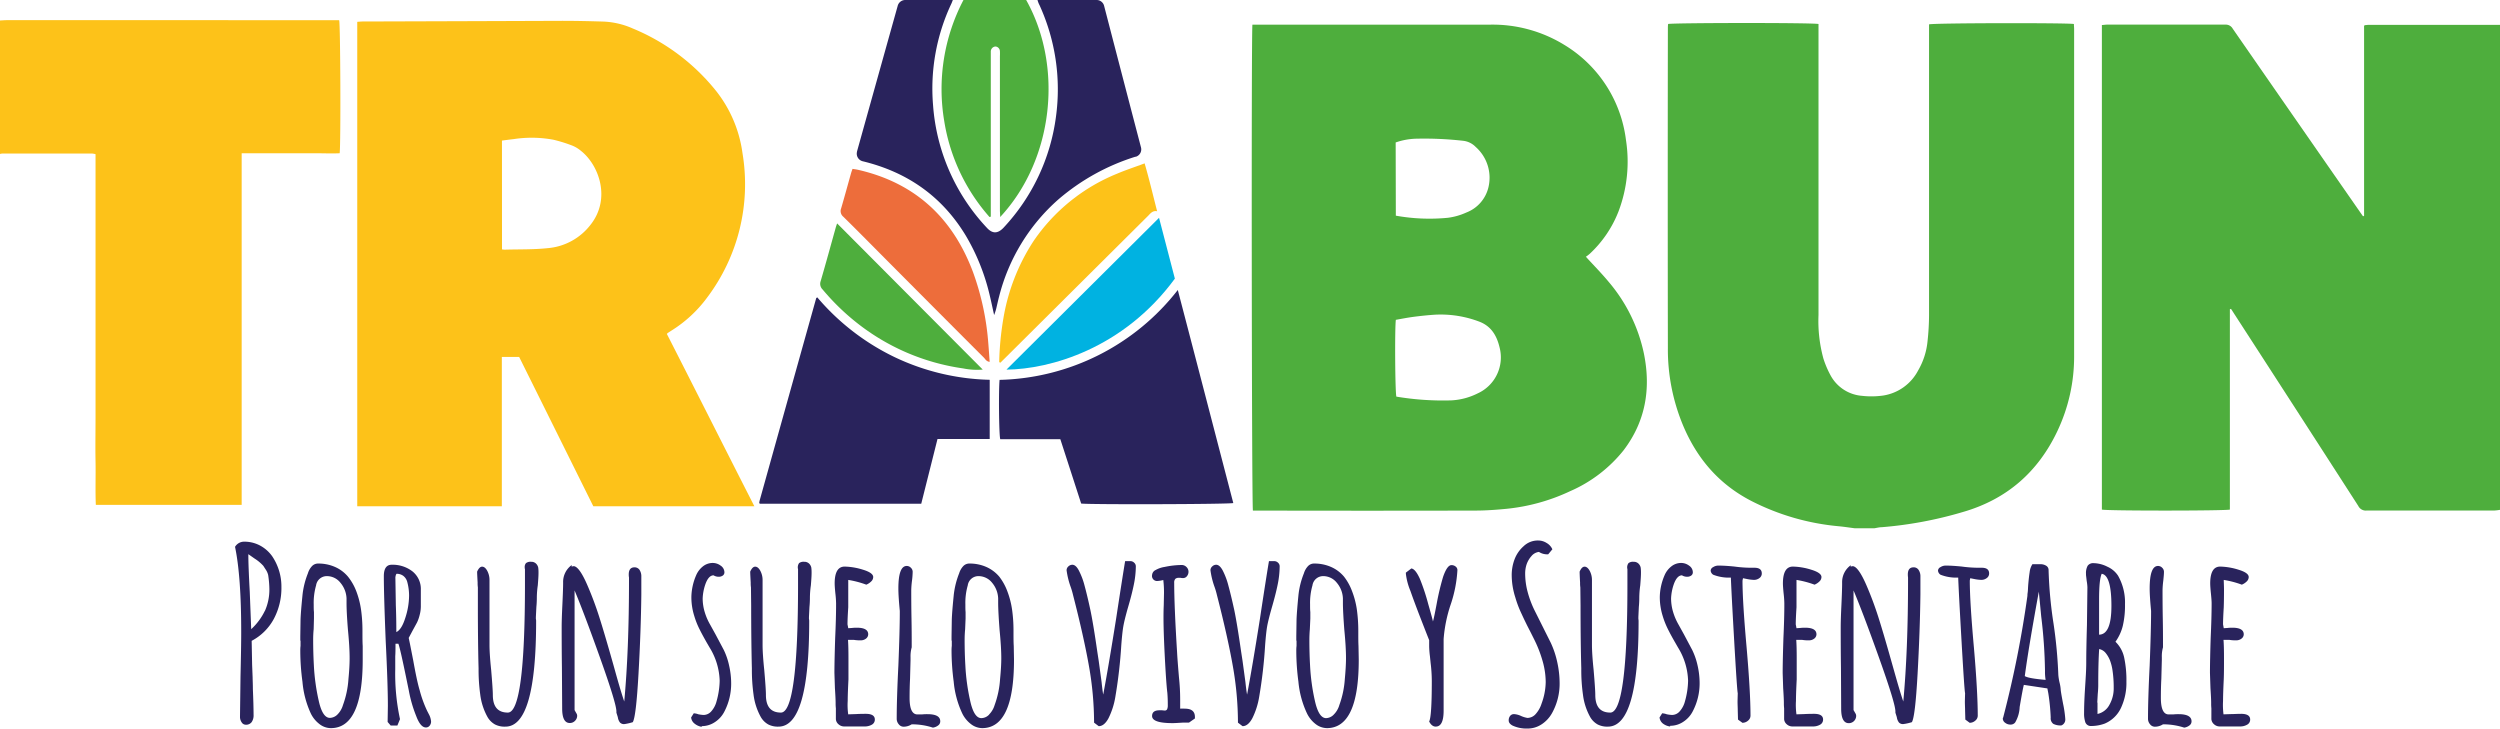 <svg xmlns="http://www.w3.org/2000/svg" viewBox="0 0 600 174.87"><defs><style>.cls-1{fill:#4eae3d;}.cls-2{fill:#fdc219;}.cls-3{fill:#29235c;}.cls-4{fill:#ed6d3b;}.cls-5{fill:#00b2e1;}</style></defs><g id="Capa_2" data-name="Capa 2"><g id="Capa_1-2" data-name="Capa 1"><path class="cls-1" d="M600,122.36a11.3,11.3,0,0,1-1.41.17c-10.2,0-20.41,0-30.61,0a2,2,0,0,1-2-1.12q-14.87-23.09-29.8-46.14c-.24-.38-.49-.76-.74-1.14l-.27.09V122.3c-1.14.31-29.5.33-30.72,0V6c.4,0,.82-.09,1.23-.09,9.47,0,18.93,0,28.4,0a1.91,1.91,0,0,1,1.79,1q15.2,21.93,30.44,43.84l.81,1.15.18-.05a.14.14,0,0,0,.08-.07,2.34,2.34,0,0,0,0-.26,2.26,2.26,0,0,0,0-.26q0-22.32,0-44.65a2.11,2.11,0,0,1,0-.26.42.42,0,0,1,0-.12s.06-.07.15-.19c.26,0,.6-.07.93-.07H599c.35,0,.69,0,1,0Z"></path><path class="cls-1" d="M445.18,126.79c-1.33-.17-2.66-.38-4-.5a57.37,57.37,0,0,1-20.74-6c-7.82-4-13.09-10.14-16.46-18.08a47.36,47.36,0,0,1-3.69-18.64q-.06-38.34,0-76.68c0-.39,0-.77.06-1.13,1-.29,34.56-.34,36.09,0V7.52q0,34,0,68.09A34.27,34.27,0,0,0,437.6,86a22.7,22.7,0,0,0,1.72,4.06A9.4,9.4,0,0,0,446.89,95a19.93,19.93,0,0,0,5.06-.07,11.43,11.43,0,0,0,8.39-6,17.22,17.22,0,0,0,2.28-7.14,59.07,59.07,0,0,0,.35-6.1q0-34.11,0-68.22V5.85c1.06-.34,33.31-.39,34.77-.09,0,.4.05.82.05,1.25q0,39.26,0,78.51a41.65,41.65,0,0,1-4,17.9c-4.65,9.84-12.13,16.4-22.66,19.45a95.21,95.21,0,0,1-19.52,3.66c-.6,0-1.19.17-1.79.26Z"></path><path class="cls-2" d="M0,4.91c.52,0,1-.07,1.56-.07H81.4c.3,1,.41,29.69.12,31.94-1.9.09-3.84,0-5.77,0H58v84.39H23c-.15-3.48,0-7-.07-10.47s0-7,0-10.55V37a5.19,5.19,0,0,0-.93-.16H.63a3.47,3.47,0,0,0-.63.11Z"></path><path class="cls-1" d="M300.58,5.92h1.36c18.5,0,37,0,55.51,0a32.83,32.83,0,0,1,18,4.86,31.11,31.11,0,0,1,14.78,22.81,33.68,33.68,0,0,1-1.79,17.16,27.48,27.48,0,0,1-6.88,10.14,8.69,8.69,0,0,1-.95.73c1.94,2.13,3.8,4,5.49,6.05a38.79,38.79,0,0,1,8.42,17.1c1.74,8.46.45,16.32-4.86,23.3a33.43,33.43,0,0,1-12.8,9.8,46.7,46.7,0,0,1-15.35,4.25c-2.5.24-5,.42-7.53.42q-25.8.06-51.6,0H300.7c-.29-1.05-.4-114.37-.12-116.62M335,76.76c-.28,2.34-.17,17.5.13,18.43a67.69,67.69,0,0,0,13.19.9,15.87,15.87,0,0,0,6.35-1.69,9.48,9.48,0,0,0,5.22-11.05c-.65-2.72-1.94-5-4.74-6.11a26,26,0,0,0-10.82-1.71c-1.65.11-3.29.28-4.92.49s-3,.49-4.41.74m0-25a45.45,45.45,0,0,0,12.47.51A15.47,15.47,0,0,0,351.93,51a8.6,8.6,0,0,0,5.32-6.16,9.86,9.86,0,0,0-3.08-9.57,4.94,4.94,0,0,0-3-1.48,83.87,83.87,0,0,0-11.43-.5,16.24,16.24,0,0,0-4.78.9Z"></path><path class="cls-2" d="M160.05,80.15c7,13.72,13.92,27.47,21,41.36H142.4q-8.9-17.94-17.8-35.84h-4.16V121.5H85.74V5.23c.44,0,.82-.07,1.2-.07Q111,5.09,135,5c3.3,0,6.6.08,9.9.18a19.31,19.31,0,0,1,6.93,1.64A50.09,50.09,0,0,1,172,22a30.67,30.67,0,0,1,6.19,14.71,45.2,45.2,0,0,1-8.46,34.68,30.85,30.85,0,0,1-8.66,8l-.77.5c-.07,0-.11.12-.25.26m-39.57-20.3a4.21,4.21,0,0,0,.66.07c3.43-.1,6.87,0,10.27-.36a14.48,14.48,0,0,0,10.34-5.64c4.93-6.26,2-14.32-2.34-17.73a7.72,7.72,0,0,0-2-1.22,35,35,0,0,0-4.57-1.43,28.53,28.53,0,0,0-9.58-.15c-.93.1-1.86.23-2.79.35Z"></path><path class="cls-3" d="M205.66,36.43c3.28-11.76,6.53-23.39,9.78-35A1.88,1.88,0,0,1,217.23,0h11.45c-.16.41-.27.73-.41,1a47.81,47.81,0,0,0-4.34,24.19,48,48,0,0,0,12.91,29.47c1.34,1.47,2.61,1.46,4,0a48.14,48.14,0,0,0,12.59-26.63,48.6,48.6,0,0,0-3.95-26.8C249.29.88,249.14.49,249,0h14.18a1.85,1.85,0,0,1,1.8,1.38q4.41,17,8.86,34a1.85,1.85,0,0,1-1.21,2.23l-.13,0A52.21,52.21,0,0,0,254,47.87a46.05,46.05,0,0,0-14.22,23.32c-.2.75-.37,1.52-.55,2.28a12.69,12.69,0,0,1-.64,2.14c-.37-1.65-.71-3.32-1.12-5a50.68,50.68,0,0,0-5.68-14.06c-5.72-9.46-14.07-15.26-24.75-17.85h0a1.87,1.87,0,0,1-1.35-2.31"></path><path class="cls-3" d="M259.48,120.85c-1.66-5.14-3.32-10.25-5-15.44H240.06c-.31-1-.41-11.66-.16-14.24A55.86,55.86,0,0,0,282.67,69.6c4.5,17.19,8.9,34.17,13.32,51.13-1,.3-34.46.39-36.51.12"></path><path class="cls-3" d="M237.53,91.15v14.21H225c-1.31,5.23-2.6,10.35-3.9,15.53H182.35a.86.86,0,0,1-.07-.1.24.24,0,0,1-.06-.11,4.52,4.52,0,0,1,.12-.64q6.76-24.23,13.54-48.45c0-.07.12-.11.26-.23a56.48,56.48,0,0,0,18.59,14.36,55.94,55.94,0,0,0,22.8,5.43"></path><path class="cls-1" d="M231.23,0h15.05c8.94,15.93,6.63,38.27-6.24,52.09,0-.65-.06-1.14-.06-1.63v-37a11.42,11.42,0,0,0,0-1.17,1.17,1.17,0,0,0-1.06-1.13,1.21,1.21,0,0,0-1.13,1.2c0,.38,0,.78,0,1.17V52l-.31.08a45.51,45.51,0,0,1-10.86-23A46.11,46.11,0,0,1,231.23,0"></path><path class="cls-2" d="M239.81,86.9a70.87,70.87,0,0,1,1-10.47,48.49,48.49,0,0,1,7.28-18.63,44.46,44.46,0,0,1,20-16.11c2.11-.9,4.3-1.61,6.62-2.48,1.11,3.83,2,7.59,3,11.49-1-.19-1.52.41-2.07,1L241.15,86l-1.08,1.06-.26-.16"></path><path class="cls-4" d="M204.59,40.53c.45.07.87.12,1.28.21,13.7,3.11,22.74,11.49,27.63,24.5a63.87,63.87,0,0,1,3.69,17.11c.12,1.46.22,2.93.33,4.49-.7-.06-1-.56-1.29-.9q-12.09-12.1-24.17-24.25c-3.21-3.23-6.41-6.48-9.66-9.67a1.76,1.76,0,0,1-.53-2c.83-2.83,1.6-5.67,2.4-8.51.08-.28.19-.56.32-.94"></path><path class="cls-5" d="M241.55,88.71l36.62-36.43c1.31,5,2.57,9.84,3.8,14.59-12.34,16.82-30,21.75-40.42,21.84"></path><path class="cls-1" d="M200.92,53.63,235.86,88.7a16.61,16.61,0,0,1-4.7-.28A53.09,53.09,0,0,1,205.42,77.3a55.73,55.73,0,0,1-8-7.83,1.89,1.89,0,0,1-.46-2c1.27-4.33,2.45-8.68,3.66-13,.06-.2.13-.39.28-.83"></path><path class="cls-3" d="M58,173.36A2.3,2.3,0,0,1,57.6,172l.12-9.59c.11-4.65.17-8.24.17-10.79q0-13.3-1.48-20.38A2.53,2.53,0,0,1,58.57,130a8,8,0,0,1,3.86.94,8.48,8.48,0,0,1,2.88,2.54,13,13,0,0,1,2.23,7.42,15.79,15.79,0,0,1-1.83,7.65,12.8,12.8,0,0,1-5.31,5.25l.11,5.77.12,3c0,.65.06,1.58.06,2.8q.16,3.82.17,6.22a2.82,2.82,0,0,1-.46,1.71,1.64,1.64,0,0,1-1.43.63A1.14,1.14,0,0,1,58,173.36Zm5.59-26.77a12.53,12.53,0,0,0,1.06-5.23v-.05a24.29,24.29,0,0,0-.29-3.31,4.11,4.11,0,0,0-.63-1.37c-.3-.46-.47-.73-.51-.8a10,10,0,0,0-2.11-1.77L59.6,133c0,1.94.12,4.95.34,9l.35,9A14.61,14.61,0,0,0,63.57,146.59Z"></path><path class="cls-3" d="M76.65,173.76a7.06,7.06,0,0,1-2.06-2.54,22.61,22.61,0,0,1-2-7.6,55.56,55.56,0,0,1-.52-7.47,8.9,8.9,0,0,1,.06-1.14v-1c0-.19,0-.29-.06-.29v-1l.06-4q.06-1.83.46-5.82a19.49,19.49,0,0,1,1.31-5.31,4.28,4.28,0,0,1,1-1.74,2,2,0,0,1,1.42-.6,9.89,9.89,0,0,1,4.11.83,8.54,8.54,0,0,1,3.08,2.31,13,13,0,0,1,2,3.51,20.92,20.92,0,0,1,1.14,4.42,35.8,35.8,0,0,1,.34,5.08v.46c0,1.18,0,2.25.06,3.2l0,3.25q0,16.44-7.64,16.44A4.48,4.48,0,0,1,76.65,173.76ZM81,171.47a5.26,5.26,0,0,0,1.31-2.25,22.19,22.19,0,0,0,1.32-6.28c.19-1.94.28-3.61.28-5,0-1.72-.13-4-.4-6.74q-.35-4.4-.34-6.56v-1a6.21,6.21,0,0,0-1.46-3.77,4.13,4.13,0,0,0-3.28-1.6,2.59,2.59,0,0,0-2.57,2.23,15.21,15.21,0,0,0-.57,4.57c0,.72,0,1.33.06,1.82v1.55L75.28,151c-.08.8-.12,1.68-.12,2.63,0,2.05.06,4.09.17,6.1a49.56,49.56,0,0,0,1.14,8.34q.91,4.21,2.69,4.22A2.63,2.63,0,0,0,81,171.47Z"></path><path class="cls-3" d="M99.89,171.85a31.16,31.16,0,0,1-1.77-6.11l-.4-1.94c-1.11-5.44-1.81-8.55-2.11-9.31h-.69c0,1.11,0,2.11-.06,3v3.14A51.18,51.18,0,0,0,96,172.59l-.63,1.54h-1.6l-.74-.86.06-3.82q0-5.14-.52-15.59-.45-11.13-.45-15.58c0-1.82.63-2.74,1.88-2.74a7.77,7.77,0,0,1,5,1.6,5.4,5.4,0,0,1,2,4.45v4a8,8,0,0,1-.28,2,9.24,9.24,0,0,1-.63,1.8l-1.09,2-.91,1.71.29,1.37.8,4.06c.53,2.93,1,5.3,1.54,7.13a28.08,28.08,0,0,0,1.82,5l.35.68a4.42,4.42,0,0,1,.57,1.83,1.56,1.56,0,0,1-.35,1,1.1,1.1,0,0,1-.91.42Q100.91,174.58,99.89,171.85Zm-2.6-23.61a17.54,17.54,0,0,0,.89-5.22,12.64,12.64,0,0,0-.46-3.43,2.7,2.7,0,0,0-.94-1.39,2.63,2.63,0,0,0-1.63-.49L95,138l-.11.51.11,6.74c.08,2,.12,4.13.12,6.45C96,151.28,96.7,150.13,97.29,148.24Z"></path><path class="cls-3" d="M118.8,173.87a4.76,4.76,0,0,1-1.77-1.74,14.86,14.86,0,0,1-1.77-5.42,43.39,43.39,0,0,1-.4-6.28q-.17-6.17-.17-15.07l0-4.4a7.33,7.33,0,0,1-.06-1.14c-.08-1.44-.12-2.32-.12-2.62q.53-1.2,1.2-1.2c.46,0,.87.34,1.23,1a4.67,4.67,0,0,1,.54,2.22v15.53c0,1.52.14,3.54.4,6.05q.4,4.68.4,6,0,4.22,3.6,4.22,4.11,0,4.11-30.71v-3.71a1.36,1.36,0,0,1-.06-.45,1.41,1.41,0,0,1,.31-1,1.76,1.76,0,0,1,1.23-.32,1.59,1.59,0,0,1,1.17.43,1.87,1.87,0,0,1,.54,1,9.24,9.24,0,0,1,.06,1.31c0,.61-.06,1.58-.17,2.91a21.88,21.88,0,0,0-.23,2.86,23.28,23.28,0,0,1-.11,2.34l-.12,2.4v.45a2.12,2.12,0,0,1,.06.52q0,25.34-7.36,25.34A5,5,0,0,1,118.8,173.87Z"></path><path class="cls-3" d="M148.8,173.41a2.62,2.62,0,0,1-.52-1.28l-.34-1.08v-.29q0-1.89-3.91-12.84t-6.13-16.21v28.71l.22.4.23.4a1,1,0,0,1,.17.57A1.71,1.71,0,0,1,138,173a1.68,1.68,0,0,1-1.26.52c-1.21,0-1.82-1.16-1.82-3.48l-.06-9.77q-.06-4.4-.06-9.81c0-1.22.06-3,.17-5.31s.18-4.17.18-5.31a5,5,0,0,1,2.05-4.22V136a1.78,1.78,0,0,1,.46-.12c.87,0,2,1.53,3.31,4.57a81.16,81.16,0,0,1,2.88,7.71q1.29,4.05,3.4,11.53l.57,2.05q1.3,4.62,2,6.62,1.14-12.27,1.14-29v-.75a4.18,4.18,0,0,1-.06-.74c0-1.14.46-1.71,1.37-1.71a1.41,1.41,0,0,1,1.23.63,2.82,2.82,0,0,1,.42,1.6v4.28q-.1,8.79-.68,19.06t-1.37,11.59a12.2,12.2,0,0,1-2,.46A1.33,1.33,0,0,1,148.8,173.41Z"></path><path class="cls-3" d="M166.7,173.67a2.13,2.13,0,0,1-.83-1.48l.63-1a3.84,3.84,0,0,1,1.08.23,7.64,7.64,0,0,0,1.31.17,2.47,2.47,0,0,0,1.86-.92,5.76,5.76,0,0,0,1.23-2.39,19.26,19.26,0,0,0,.74-4.91,16,16,0,0,0-2.4-7.94l-.63-1.08c-.72-1.26-1.33-2.38-1.82-3.37a19,19,0,0,1-1.26-3.2,14.89,14.89,0,0,1-.68-4.45,13.68,13.68,0,0,1,1.14-5.25,5.44,5.44,0,0,1,1.62-2.14,3.78,3.78,0,0,1,2.37-.83,3.17,3.17,0,0,1,1.92.66,1.94,1.94,0,0,1,.88,1.57.92.92,0,0,1-.4.8,1.63,1.63,0,0,1-1,.28,2.28,2.28,0,0,1-1.2-.34c-.84,0-1.5.78-2,2.23a11.71,11.71,0,0,0-.62,3.31,11.53,11.53,0,0,0,.51,3.34,14.3,14.3,0,0,0,1.31,3l1.26,2.28,2,3.77A16.61,16.61,0,0,1,175,159.8a19.3,19.3,0,0,1,.48,4.28,14.45,14.45,0,0,1-1.59,6.62,6.55,6.55,0,0,1-2.26,2.57,5.65,5.65,0,0,1-3.22,1v.17A3.62,3.62,0,0,1,166.7,173.67Z"></path><path class="cls-3" d="M184.39,173.87a4.76,4.76,0,0,1-1.77-1.74,14.86,14.86,0,0,1-1.77-5.42,43.39,43.39,0,0,1-.4-6.28q-.16-6.17-.17-15.07l-.05-4.4a7.33,7.33,0,0,1-.06-1.14c-.08-1.44-.12-2.32-.12-2.62q.52-1.2,1.2-1.2c.46,0,.87.34,1.23,1a4.67,4.67,0,0,1,.54,2.22v15.53c0,1.52.14,3.54.4,6.05q.41,4.68.4,6,0,4.22,3.6,4.22,4.11,0,4.11-30.71v-3.71a1.75,1.75,0,0,1,.25-1.45,1.76,1.76,0,0,1,1.23-.32,1.6,1.6,0,0,1,1.17.43,1.87,1.87,0,0,1,.54,1,9.24,9.24,0,0,1,.06,1.31c0,.61-.06,1.58-.17,2.91a21.88,21.88,0,0,0-.23,2.86,23.28,23.28,0,0,1-.11,2.34l-.12,2.4v.45a2.12,2.12,0,0,1,.06.52q0,25.34-7.36,25.34A5,5,0,0,1,184.39,173.87Z"></path><path class="cls-3" d="M201.26,173.84a1.74,1.74,0,0,1-.65-1.25V170a10.43,10.43,0,0,1-.06-1.2c0-.8-.06-2-.17-3.65l-.12-3.65q0-2.81.18-8.34.23-5,.22-8.33a23,23,0,0,0-.17-2.4c-.11-1.1-.17-1.9-.17-2.4q0-4.05,2.4-4.05a15.76,15.76,0,0,1,4.37.74c1.65.5,2.48,1.09,2.48,1.77a1.46,1.46,0,0,1-.49,1.06,3.56,3.56,0,0,1-1.17.77,22.92,22.92,0,0,0-4.33-1.14c0,.57,0,1.39,0,2.45,0,1.52,0,2.89,0,4.11q-.18,2.75-.18,4.11l.18.92.91-.06a8.9,8.9,0,0,1,1.14-.06c1.83,0,2.74.53,2.74,1.6a1.31,1.31,0,0,1-.51,1,2,2,0,0,1-1.32.43,8.47,8.47,0,0,1-1.6-.11h-1.42c.07,1,.11,2.44.11,4.34s0,3.61,0,5.13c-.12,2.33-.18,4.06-.18,5.2a16.14,16.14,0,0,0,.12,3.2l1.88-.06q1-.06,2.34-.06c1.45,0,2.17.46,2.17,1.37a1.37,1.37,0,0,1-.71,1.23,3.4,3.4,0,0,1-1.74.43h-4.85A2,2,0,0,1,201.26,173.84Z"></path><path class="cls-3" d="M218.8,173.84a3.59,3.59,0,0,1-1.94.57,1.48,1.48,0,0,1-1.17-.6,2,2,0,0,1-.48-1.28q0-4.8.4-12.79.34-8.51.34-12.72v-.4c-.23-2.4-.34-4.19-.34-5.37q0-5.42,2-5.42a1.35,1.35,0,0,1,1,.43,1.33,1.33,0,0,1,.43,1,19.51,19.51,0,0,1-.17,2.17,21.08,21.08,0,0,0-.17,2.17q0,3.82.06,6.91t.05,6.85a7.94,7.94,0,0,0-.28,2.4v.68l-.12,4.51c-.07,1.33-.11,2.85-.11,4.57,0,2.62.63,3.94,1.88,3.94l.37,0a6.7,6.7,0,0,1,.72,0,11.66,11.66,0,0,1,1.31-.06c2.06,0,3.08.57,3.08,1.71a1.19,1.19,0,0,1-.51,1,2.66,2.66,0,0,1-1.26.52A16.11,16.11,0,0,0,218.8,173.84Z"></path><path class="cls-3" d="M233,173.76a7.16,7.16,0,0,1-2.06-2.54,22.61,22.61,0,0,1-2.05-7.6,57.25,57.25,0,0,1-.52-7.47,8.9,8.9,0,0,1,.06-1.14v-1c0-.19,0-.29-.06-.29v-1l.06-4q.06-1.83.46-5.82a19.86,19.86,0,0,1,1.31-5.31,4.39,4.39,0,0,1,1-1.74,2,2,0,0,1,1.43-.6,9.89,9.89,0,0,1,4.11.83,8.72,8.72,0,0,1,3.08,2.31,13.27,13.27,0,0,1,1.94,3.51,20.92,20.92,0,0,1,1.14,4.42,35.8,35.8,0,0,1,.34,5.08v.46c0,1.18,0,2.25.06,3.2l.06,3.25q0,16.44-7.65,16.44A4.5,4.5,0,0,1,233,173.76Zm4.39-2.29a5.38,5.38,0,0,0,1.32-2.25,22.19,22.19,0,0,0,1.31-6.28c.19-1.94.29-3.61.29-5,0-1.72-.14-4-.41-6.74-.22-2.93-.34-5.12-.34-6.56v-1a6.2,6.2,0,0,0-1.45-3.77,4.16,4.16,0,0,0-3.28-1.6,2.58,2.58,0,0,0-2.57,2.23,15.21,15.21,0,0,0-.57,4.57c0,.72,0,1.33.05,1.82v1.55l-.11,2.62c-.08.8-.12,1.68-.12,2.63,0,2.05.06,4.09.18,6.1a49.56,49.56,0,0,0,1.14,8.34q.91,4.21,2.68,4.22A2.63,2.63,0,0,0,237.42,171.47Z"></path><path class="cls-3" d="M262.58,173.44a78.69,78.69,0,0,0-1.23-13.58q-1.23-7-3.85-17.18a17.15,17.15,0,0,0-.52-1.77,19.22,19.22,0,0,1-1-4.06,1.24,1.24,0,0,1,.43-.91,1.39,1.39,0,0,1,.94-.4c.58,0,1.11.48,1.6,1.43a17.29,17.29,0,0,1,1.37,3.68q.63,2.31,1.37,5.74.69,3.26,1.66,10l.34,2.22.69,5.08q.22,2.12.39,3,1.2-6.28,3.09-18.15,1.55-10.17,2.17-13.87h1.25a1.26,1.26,0,0,1,.91.37,1.15,1.15,0,0,1,.41.88,22.47,22.47,0,0,1-.49,4.43q-.48,2.37-1.46,5.67-.8,2.86-1.05,4.29c-.17.95-.33,2.45-.49,4.51a115.78,115.78,0,0,1-1.42,12.38,18.06,18.06,0,0,1-1.66,5.2c-.68,1.25-1.46,1.88-2.34,1.88Z"></path><path class="cls-3" d="M276.5,171.85q0-1.38,1.77-1.38h.63l.57.06a.66.66,0,0,0,.63-.28,2.25,2.25,0,0,0,.17-1c0-.65,0-1.66-.11-3-.12-.91-.25-2.55-.4-4.91q-.52-8.73-.52-13.18,0-1.6.06-2.91l.06-2.91a24.65,24.65,0,0,0-.17-3.14,6.44,6.44,0,0,1-1.32.23A1.21,1.21,0,0,1,276.5,138a1.45,1.45,0,0,1,.86-1.2,6.28,6.28,0,0,1,2.17-.74,20.49,20.49,0,0,1,4.05-.46,1.59,1.59,0,0,1,1.17.48,1.57,1.57,0,0,1,.49,1.12,1.68,1.68,0,0,1-.37,1.08,1.17,1.17,0,0,1-.95.46,2.37,2.37,0,0,1-.57-.06h-.45a1.15,1.15,0,0,0-.83.26,1.32,1.32,0,0,0-.26.94q0,5.53.69,16.67c.07,1.37.23,3.38.45,6a49.67,49.67,0,0,1,.29,5.36v2.17a7.87,7.87,0,0,1,1.14,0c1.6,0,2.4.66,2.4,2v.35l-1.43,1-.37,0q-.32,0-1.17,0-1.83.12-2.34.12Q276.51,173.56,276.5,171.85Z"></path><path class="cls-3" d="M297.11,173.44a78.69,78.69,0,0,0-1.23-13.58q-1.23-7-3.85-17.18a17.15,17.15,0,0,0-.52-1.77,18.94,18.94,0,0,1-1-4.06,1.21,1.21,0,0,1,.43-.91,1.35,1.35,0,0,1,.94-.4c.57,0,1.1.48,1.6,1.43a17.34,17.34,0,0,1,1.36,3.68q.63,2.31,1.38,5.74.68,3.26,1.65,10l.34,2.22.69,5.08c.15,1.41.28,2.42.4,3q1.2-6.28,3.08-18.15,1.54-10.17,2.17-13.87h1.25a1.3,1.3,0,0,1,.92.37,1.17,1.17,0,0,1,.4.88,22.47,22.47,0,0,1-.49,4.43c-.32,1.58-.81,3.47-1.45,5.67-.54,1.91-.89,3.34-1.06,4.29s-.33,2.45-.49,4.51a113.27,113.27,0,0,1-1.42,12.38,18.06,18.06,0,0,1-1.66,5.2c-.68,1.25-1.46,1.88-2.34,1.88Z"></path><path class="cls-3" d="M315.73,173.76a7.14,7.14,0,0,1-2.05-2.54,22.62,22.62,0,0,1-2.06-7.6,57.19,57.19,0,0,1-.51-7.47,8.9,8.9,0,0,1,.06-1.14v-1c0-.19,0-.29-.06-.29v-1l.06-4q.06-1.83.45-5.82a19.5,19.5,0,0,1,1.32-5.31,4.38,4.38,0,0,1,1-1.74,2,2,0,0,1,1.43-.6,9.89,9.89,0,0,1,4.11.83,8.54,8.54,0,0,1,3.08,2.31,13,13,0,0,1,1.94,3.51,20.34,20.34,0,0,1,1.15,4.42,37.34,37.34,0,0,1,.34,5.08v.46c0,1.18,0,2.25.05,3.2l.06,3.25q0,16.44-7.65,16.44A4.52,4.52,0,0,1,315.73,173.76Zm4.4-2.29a5.26,5.26,0,0,0,1.31-2.25,22.54,22.54,0,0,0,1.32-6.28c.18-1.94.28-3.61.28-5,0-1.72-.13-4-.4-6.74q-.34-4.4-.34-6.56v-1a6.21,6.21,0,0,0-1.46-3.77,4.15,4.15,0,0,0-3.28-1.6,2.59,2.59,0,0,0-2.57,2.23,15.21,15.21,0,0,0-.57,4.57c0,.72,0,1.33.06,1.82v1.55l-.12,2.62c-.07.8-.11,1.68-.11,2.63,0,2.05.06,4.09.17,6.1a49.56,49.56,0,0,0,1.14,8.34q.92,4.21,2.69,4.22A2.63,2.63,0,0,0,320.13,171.47Z"></path><path class="cls-3" d="M343,173.16q.63-1.2.63-9.71a35.88,35.88,0,0,0-.28-4.33l-.17-1.66a22,22,0,0,1-.18-2.34v-1.48q-.57-1.42-2.08-5.31t-2.42-6.51a15.22,15.22,0,0,1-1.09-4.11v-.28l1.31-1c.65.07,1.34.91,2.06,2.51a50.58,50.58,0,0,1,2,6.05c.75,2.62,1.12,4,1.12,4.16.15-.41.45-1.84.91-4.28a61.67,61.67,0,0,1,1.54-6.45c.65-1.86,1.31-2.79,2-2.79a1.55,1.55,0,0,1,1,.34,1.07,1.07,0,0,1,.43.85,31,31,0,0,1-1.6,8.22,33.83,33.83,0,0,0-1.71,8.34v17.18c0,2.55-.63,3.82-1.89,3.82C344,174.41,343.42,174,343,173.16Z"></path><path class="cls-3" d="M363,174.13c-.61-.34-.91-.74-.91-1.2a1.69,1.69,0,0,1,.34-1.11,1.16,1.16,0,0,1,1-.43,4.7,4.7,0,0,1,1.66.46,6.39,6.39,0,0,0,1.48.45,2.65,2.65,0,0,0,2-.94,6.8,6.8,0,0,0,1.4-2.48,15.51,15.51,0,0,0,1-5.14,18.68,18.68,0,0,0-.77-5.17,29.54,29.54,0,0,0-2.08-5.28l-.91-1.82c-1-1.9-1.69-3.41-2.2-4.51a24.93,24.93,0,0,1-1.34-3.6,17.73,17.73,0,0,1-.86-5.31,10.69,10.69,0,0,1,.71-3.88,7.88,7.88,0,0,1,2.15-3.08,4.91,4.91,0,0,1,3.53-1.37,3.75,3.75,0,0,1,2,.6,3.3,3.3,0,0,1,1.37,1.51l-1,1.2a3.59,3.59,0,0,1-2.22-.57,2.75,2.75,0,0,0-1.8,1,5.87,5.87,0,0,0-1.17,2,7.06,7.06,0,0,0-.34,2.16,17.14,17.14,0,0,0,.59,4.43,24.14,24.14,0,0,0,1.57,4.25l4,8a21.78,21.78,0,0,1,1.54,4.62,23.74,23.74,0,0,1,.57,5.14,14.52,14.52,0,0,1-1.82,7.08,7.65,7.65,0,0,1-2.52,2.71,6.09,6.09,0,0,1-3.42,1A7.9,7.9,0,0,1,363,174.13Z"></path><path class="cls-3" d="M383.44,173.87a4.76,4.76,0,0,1-1.77-1.74,14.66,14.66,0,0,1-1.76-5.42,42,42,0,0,1-.4-6.28q-.18-6.17-.18-15.07l-.05-4.4a7.33,7.33,0,0,1-.06-1.14c-.08-1.44-.11-2.32-.11-2.62.34-.8.74-1.2,1.19-1.2s.87.34,1.23,1a4.67,4.67,0,0,1,.54,2.22v15.53c0,1.52.14,3.54.4,6.05q.4,4.68.4,6,0,4.22,3.6,4.22,4.11,0,4.11-30.71v-3.71a1.72,1.72,0,0,1,.26-1.45,1.73,1.73,0,0,1,1.22-.32,1.59,1.59,0,0,1,1.17.43,1.87,1.87,0,0,1,.54,1,9.24,9.24,0,0,1,.06,1.31c0,.61-.06,1.58-.17,2.91a21.88,21.88,0,0,0-.23,2.86,23.28,23.28,0,0,1-.11,2.34l-.11,2.4v.45a2.78,2.78,0,0,1,.05.52q0,25.34-7.36,25.34A5,5,0,0,1,383.44,173.87Z"></path><path class="cls-3" d="M399.12,173.67a2.17,2.17,0,0,1-.83-1.48l.63-1a3.84,3.84,0,0,1,1.08.23,7.61,7.61,0,0,0,1.32.17,2.46,2.46,0,0,0,1.85-.92,5.76,5.76,0,0,0,1.23-2.39,19.26,19.26,0,0,0,.74-4.91,16,16,0,0,0-2.4-7.94l-.62-1.08c-.73-1.26-1.34-2.38-1.83-3.37a19.92,19.92,0,0,1-1.26-3.2,15.22,15.22,0,0,1-.68-4.45,13.68,13.68,0,0,1,1.14-5.25,5.37,5.37,0,0,1,1.63-2.14,3.73,3.73,0,0,1,2.36-.83,3.15,3.15,0,0,1,1.92.66,1.91,1.91,0,0,1,.88,1.57.92.92,0,0,1-.4.8,1.61,1.61,0,0,1-1,.28,2.28,2.28,0,0,1-1.2-.34c-.83,0-1.5.78-2,2.23a11.71,11.71,0,0,0-.62,3.31,11.53,11.53,0,0,0,.51,3.34,14.3,14.3,0,0,0,1.31,3l1.26,2.28,2,3.77a16.61,16.61,0,0,1,1.28,3.71,19.31,19.31,0,0,1,.49,4.28,14.46,14.46,0,0,1-1.6,6.62,6.55,6.55,0,0,1-2.26,2.57,5.65,5.65,0,0,1-3.22,1v.17A3.62,3.62,0,0,1,399.12,173.67Z"></path><path class="cls-3" d="M417.12,172.7l-.06-2.23c0-.64-.05-1.37-.05-2.16l.05-1.95q-.17-.62-.85-12.5t-.8-15.24a10.26,10.26,0,0,1-4.23-.68,1.29,1.29,0,0,1-.62-1,1,1,0,0,1,.6-.83,2.34,2.34,0,0,1,1.22-.37c1.07,0,2.36.08,3.88.23a30.25,30.25,0,0,0,3.88.29h.92c1.18,0,1.77.45,1.77,1.37a1.33,1.33,0,0,1-.57,1.11,2.11,2.11,0,0,1-1.32.43,9.76,9.76,0,0,1-1.48-.17l-1.14-.23-.06.28-.06.29q0,5.08,1,16.21.91,10.44.92,16.21a1.53,1.53,0,0,1-.6,1.2,2,2,0,0,1-1.34.51Z"></path><path class="cls-3" d="M428.84,173.84a1.74,1.74,0,0,1-.65-1.25V170a10.43,10.43,0,0,1-.06-1.2c0-.8-.06-2-.17-3.65l-.12-3.65q0-2.81.18-8.34.23-5,.22-8.33a23,23,0,0,0-.17-2.4c-.11-1.1-.17-1.9-.17-2.4q0-4.05,2.4-4.05a15.76,15.76,0,0,1,4.37.74c1.65.5,2.48,1.09,2.48,1.77a1.46,1.46,0,0,1-.49,1.06,3.56,3.56,0,0,1-1.17.77,22.92,22.92,0,0,0-4.33-1.14c0,.57,0,1.39,0,2.45,0,1.52,0,2.89,0,4.11q-.18,2.75-.18,4.11l.18.92.91-.06a8.9,8.9,0,0,1,1.14-.06c1.83,0,2.74.53,2.74,1.6a1.31,1.31,0,0,1-.51,1,2,2,0,0,1-1.32.43,8.4,8.4,0,0,1-1.6-.11H431.1c.07,1,.11,2.44.11,4.34s0,3.61,0,5.13c-.12,2.33-.18,4.06-.18,5.2a16.14,16.14,0,0,0,.12,3.2l1.88-.06q1-.06,2.34-.06c1.45,0,2.17.46,2.17,1.37a1.37,1.37,0,0,1-.71,1.23,3.4,3.4,0,0,1-1.74.43h-4.86A2,2,0,0,1,428.84,173.84Z"></path><path class="cls-3" d="M455.76,173.41a2.62,2.62,0,0,1-.52-1.28l-.34-1.08v-.29q0-1.89-3.91-12.84t-6.14-16.21v28.71l.23.4.23.4a1.14,1.14,0,0,1,.17.57,1.76,1.76,0,0,1-1.77,1.77q-1.83,0-1.83-3.48l-.05-9.77q-.06-4.4-.06-9.81c0-1.22.06-3,.17-5.31s.17-4.17.17-5.31a5,5,0,0,1,2.06-4.22V136a1.85,1.85,0,0,1,.45-.12c.88,0,2,1.53,3.32,4.57a81.16,81.16,0,0,1,2.88,7.71q1.29,4.05,3.39,11.53l.58,2.05c.87,3.08,1.54,5.29,2,6.62q1.14-12.27,1.14-29v-.75a5.5,5.5,0,0,1-.05-.74c0-1.14.46-1.71,1.37-1.71a1.38,1.38,0,0,1,1.22.63,2.75,2.75,0,0,1,.43,1.6v4.28q-.11,8.79-.68,19.06t-1.37,11.59a12.22,12.22,0,0,1-2.06.46A1.31,1.31,0,0,1,455.76,173.41Z"></path><path class="cls-3" d="M471.68,172.7l-.06-2.23c0-.64-.05-1.37-.05-2.16l.05-1.95q-.17-.62-.85-12.5t-.8-15.24a10.26,10.26,0,0,1-4.23-.68,1.29,1.29,0,0,1-.62-1,1,1,0,0,1,.6-.83,2.34,2.34,0,0,1,1.22-.37c1.07,0,2.36.08,3.88.23a30.26,30.26,0,0,0,3.89.29h.91c1.18,0,1.77.45,1.77,1.37a1.33,1.33,0,0,1-.57,1.11,2.1,2.1,0,0,1-1.31.43A9.73,9.73,0,0,1,474,139l-1.14-.23-.06.28-.05.29q0,5.08,1,16.21.9,10.44.91,16.21a1.53,1.53,0,0,1-.6,1.2,2,2,0,0,1-1.34.51Z"></path><path class="cls-3" d="M492.8,173.73a1.63,1.63,0,0,1-.63-1.49,49.1,49.1,0,0,0-.57-5.82l-.23-1.2-5.65-.85c-.22.87-.55,2.64-1,5.31a7.91,7.91,0,0,1-1.08,3.71,1.37,1.37,0,0,1-1.14.51,2,2,0,0,1-1.26-.43,1.27,1.27,0,0,1-.57-1.05l.11-.29.06-.23A253.14,253.14,0,0,0,486.58,143c0-.15,0-.41.06-.77s.07-.88.11-1.57c.11-1.41.24-2.53.37-3.37a4.32,4.32,0,0,1,.66-1.88h1.94a2.53,2.53,0,0,1,1.37.37,1.19,1.19,0,0,1,.57,1.06,101.71,101.71,0,0,0,1.2,12.9A112.25,112.25,0,0,1,494,162a12.89,12.89,0,0,0,.28,1.77,9.62,9.62,0,0,1,.29,1.71q0,.41.57,3.42a26.7,26.7,0,0,1,.52,3.54v.06a1.51,1.51,0,0,1-.92,1.6A3.77,3.77,0,0,1,492.8,173.73Zm-2-12.67a119.62,119.62,0,0,0-.91-13.13l-.57-5.94q-2.46,13.42-3.37,20.27c.57.38,2.25.68,5,.91A11.38,11.38,0,0,1,490.8,161.06Z"></path><path class="cls-3" d="M500.41,173.1a6.48,6.48,0,0,1-.23-1.94c0-1.64.08-3.65.23-6s.29-4.32.29-6.11c0-2,.05-5,.17-9.07l.11-9a10.66,10.66,0,0,0-.17-1.54l-.17-1.43v-.29a3.67,3.67,0,0,1,.4-1.94,1.63,1.63,0,0,1,1.48-.62,7.53,7.53,0,0,1,3.25.85,5.91,5.91,0,0,1,2.57,2.17A13,13,0,0,1,510,145a21.57,21.57,0,0,1-.52,5.17,11.14,11.14,0,0,1-1.77,3.85,7.48,7.48,0,0,1,2.09,3.79,26.16,26.16,0,0,1,.54,5.8,14.17,14.17,0,0,1-1.2,6.05,7.55,7.55,0,0,1-4,4,9.5,9.5,0,0,1-3.2.58A1.41,1.41,0,0,1,500.41,173.1Zm5.88-4a7.94,7.94,0,0,0,1-4,27.59,27.59,0,0,0-.29-4.22,11.3,11.3,0,0,0-.6-2.37,6.84,6.84,0,0,0-1-1.74,2.71,2.71,0,0,0-1.6-1q-.22,3.26-.22,8.62c0,.23,0,.95-.12,2.17l-.11,1.94a.26.26,0,0,0,.05.17v2.68A4.27,4.27,0,0,0,506.29,169.1Zm.45-23.68q0-7.36-2.33-7.71c-.42.88-.63,2.93-.63,6.17v8.44C505.76,152.29,506.74,150,506.74,145.42Z"></path><path class="cls-3" d="M519.11,173.84a3.59,3.59,0,0,1-1.94.57,1.45,1.45,0,0,1-1.17-.6,2,2,0,0,1-.48-1.28q0-4.8.4-12.79.33-8.51.34-12.72v-.4c-.23-2.4-.34-4.19-.34-5.37q0-5.42,2-5.42a1.35,1.35,0,0,1,1,.43,1.33,1.33,0,0,1,.43,1c0,.46-.06,1.18-.17,2.17a21.08,21.08,0,0,0-.17,2.17q0,3.82.06,6.91t.05,6.85a7.94,7.94,0,0,0-.28,2.4v.68l-.12,4.51c-.07,1.33-.11,2.85-.11,4.57,0,2.62.63,3.94,1.88,3.94l.37,0a6.57,6.57,0,0,1,.72,0,11.66,11.66,0,0,1,1.31-.06c2,0,3.08.57,3.08,1.71a1.19,1.19,0,0,1-.51,1,2.66,2.66,0,0,1-1.26.52A16.11,16.11,0,0,0,519.11,173.84Z"></path><path class="cls-3" d="M531.39,173.84a1.79,1.79,0,0,1-.66-1.25V170a10.64,10.64,0,0,1-.05-1.2c0-.8-.06-2-.17-3.65l-.12-3.65q0-2.81.17-8.34.23-5,.23-8.33c0-.53-.06-1.33-.17-2.4s-.17-1.9-.17-2.4q0-4.05,2.39-4.05a15.65,15.65,0,0,1,4.37.74c1.66.5,2.48,1.09,2.48,1.77a1.48,1.48,0,0,1-.48,1.06,3.56,3.56,0,0,1-1.17.77,23,23,0,0,0-4.34-1.14c0,.57.06,1.39.06,2.45q0,2.28-.06,4.11c-.11,1.83-.17,3.2-.17,4.11l.17.92.91-.06a9.18,9.18,0,0,1,1.15-.06c1.82,0,2.74.53,2.74,1.6a1.29,1.29,0,0,1-.52,1,2,2,0,0,1-1.31.43,8.33,8.33,0,0,1-1.6-.11h-1.43c.08,1,.12,2.44.12,4.34s0,3.61-.06,5.13c-.11,2.33-.17,4.06-.17,5.2a18,18,0,0,0,.11,3.2l1.89-.06c.65,0,1.42-.06,2.34-.06,1.44,0,2.17.46,2.17,1.37a1.36,1.36,0,0,1-.72,1.23,3.35,3.35,0,0,1-1.74.43h-4.85A2,2,0,0,1,531.39,173.84Z"></path></g></g></svg>